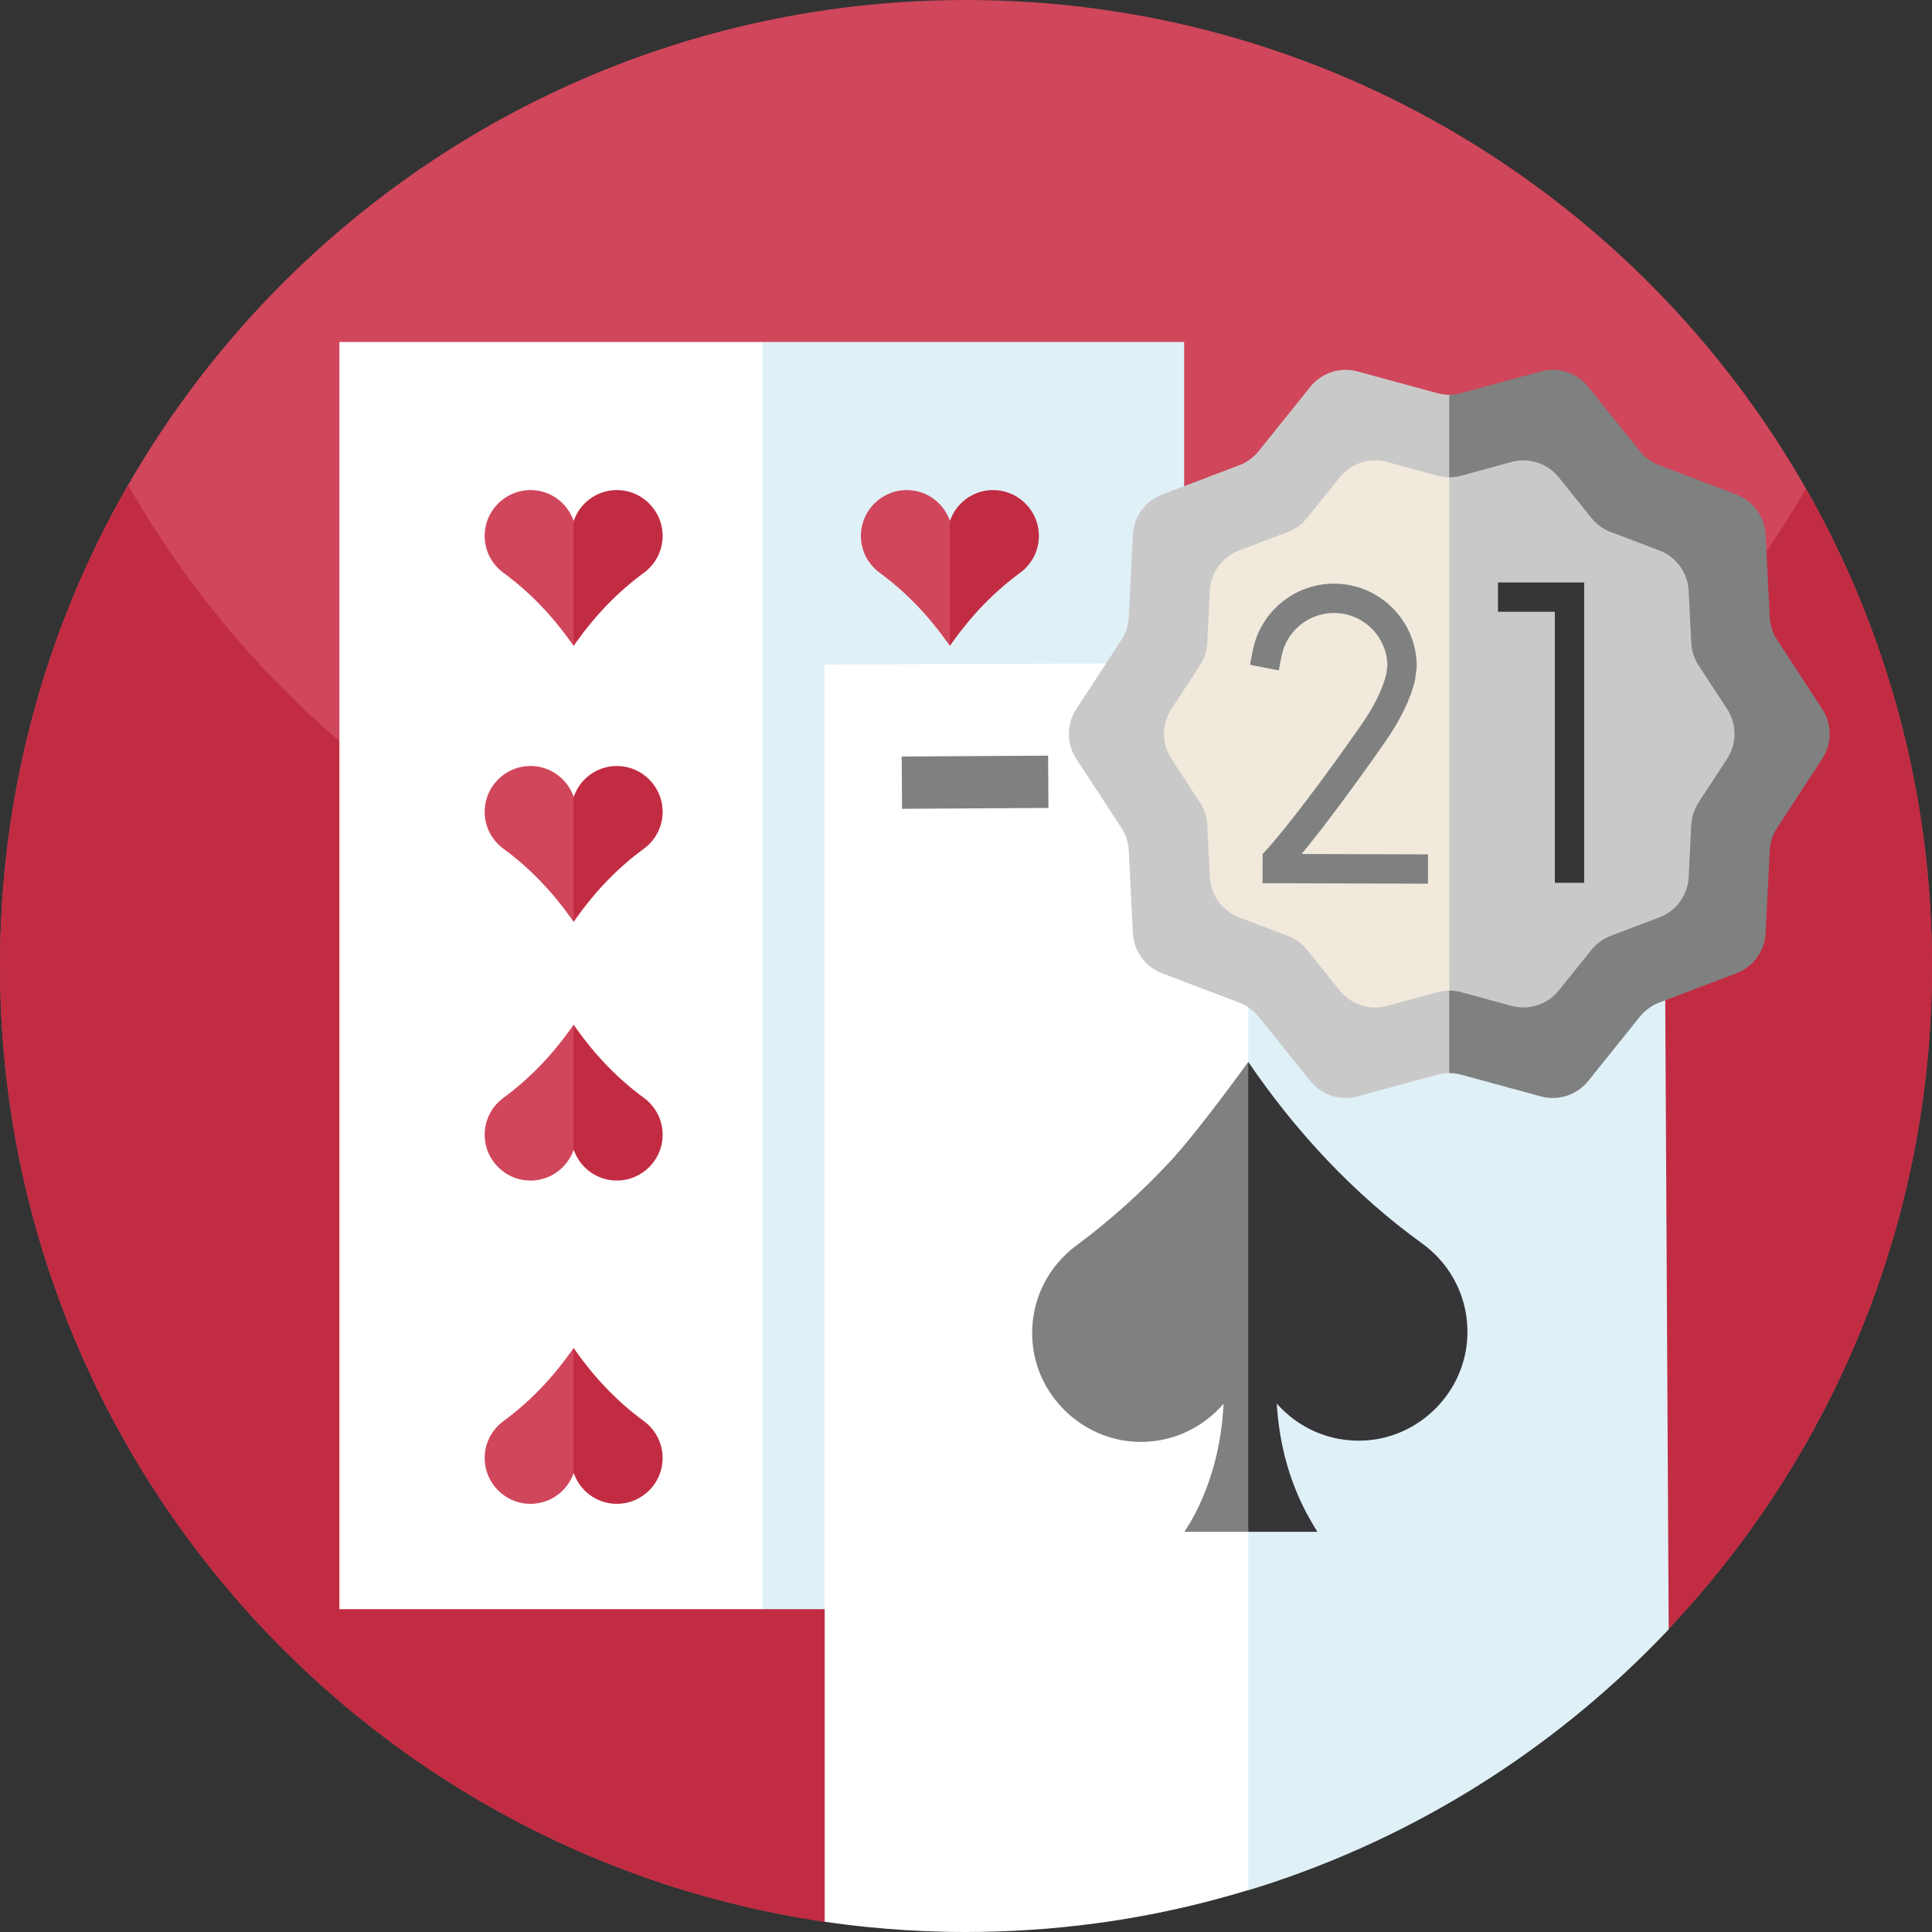<?xml version="1.0"?>
<svg xmlns="http://www.w3.org/2000/svg" xmlns:xlink="http://www.w3.org/1999/xlink" xmlns:svgjs="http://svgjs.com/svgjs" version="1.1" width="512" height="512" x="0" y="0" viewBox="0 0 512 512" style="enable-background:new 0 0 512 512" xml:space="preserve" class=""><rect x="0" y="0" width="512" height="512" fill="#333333" stroke="none"/><g><g xmlns="http://www.w3.org/2000/svg"><path d="m512 256c0 68.07-26.58 129.94-69.91 175.8h-70.72c-60.38 0-117.14 28.78-152.82 77.48-123.63-18.12-218.55-124.62-218.55-253.28 0-44.79 11.5-86.89 31.72-123.52 43.59-78.98 127.68-132.48 224.28-132.48 95.36 0 178.55 52.15 222.59 129.48 21.26 37.32 33.41 80.5 33.41 126.52z" fill="#d0465b" data-original="#ff42c0" style="" class=""/><g><g><path d="m512 256c0 68.07-26.57 129.94-69.92 175.8h-70.71c-60.38 0-117.14 28.78-152.82 77.48-123.63-18.12-218.55-124.62-218.55-253.28 0-44.79 11.5-86.89 31.72-123.52.54-.8 1.03-1.59 1.48-2.38.22-.39.46-.78.68-1.18.05-.1.1-.2.16-.25 25.32 44.43 63.57 80.53 109.66 103.19 5.22 2.56 10.58 4.98 16.01 7.19 18.26 7.48 37.57 12.91 57.66 15.99 11.83 1.82 23.91 2.83 36.21 2.96l5.12.01c33.18-.26 64.88-6.87 93.93-18.65 3.58-1.44 7.14-2.98 10.65-4.6 1.81-.82 3.61-1.67 5.39-2.54 46.09-22.49 84.46-58.44 109.92-102.74 21.26 37.32 33.41 80.5 33.41 126.52z" fill="#c22c43" data-original="#e100ad" style="" class=""/></g></g><g><g><g><g><g><g><path d="m204.642 421.827-2.553 4.624h-112.149v-335.824h112.148c58.387 102.417 59.353 227.851 2.554 331.2z" fill="#ffffff" data-original="#ffffff" style="" class=""/><path d="m313.809 90.627v335.825c0 .015-.012 0-.028 0h-111.692v-335.825z" fill="#e0f0f7" data-original="#e0f0f7" style="" class=""/></g></g><g><g><g><path d="m152.017 138.015c5.429 5.527 7.182 13.689 4.501 20.956l-4.501 12.204c-.203-.305-.42-.624-.653-.928-4.99-7.035-10.966-13.345-17.929-18.437-3.191-2.335-5.207-6.165-4.975-10.459.304-6.136 5.338-11.141 11.445-11.46 5.584-.304 10.4 3.192 12.112 8.124z" fill="#d0465b" data-original="#ff3563" style="" class=""/><path d="m175.589 141.351c.232 4.294-1.784 8.123-4.975 10.459-6.948 5.077-12.939 11.387-17.929 18.408-.174.261-.392.551-.566.827-.044.043-.058.087-.102.13v-33.161s.203-.478.276-.624c1.871-4.613 6.513-7.789 11.851-7.499 6.121.32 11.126 5.324 11.445 11.46z" fill="#c22c43" data-original="#f20038" style="" class=""/></g><g><path d="m152.017 211.137c5.429 5.527 7.182 13.689 4.501 20.956l-4.501 12.204c-.203-.305-.42-.624-.653-.928-4.99-7.036-10.966-13.345-17.929-18.437-3.191-2.335-5.207-6.165-4.975-10.459.304-6.136 5.338-11.141 11.445-11.46 5.584-.304 10.4 3.192 12.112 8.124z" fill="#d0465b" data-original="#ff3563" style="" class=""/><path d="m175.589 214.473c.232 4.294-1.784 8.123-4.975 10.459-6.948 5.077-12.939 11.387-17.929 18.408-.174.261-.392.551-.566.827-.044.043-.058.087-.102.131v-33.161s.203-.479.276-.624c1.871-4.613 6.513-7.789 11.851-7.499 6.121.319 11.126 5.324 11.445 11.459z" fill="#c22c43" data-original="#f20038" style="" class=""/></g><g><path d="m152.017 390.392c5.429-5.526 7.182-13.689 4.501-20.956l-4.501-12.204c-.203.305-.42.624-.653.928-4.99 7.036-10.966 13.346-17.929 18.437-3.191 2.335-5.207 6.165-4.975 10.459.304 6.136 5.338 11.141 11.445 11.46 5.584.304 10.4-3.192 12.112-8.124z" fill="#d0465b" data-original="#ff3563" style="" class=""/><path d="m175.589 387.056c.232-4.294-1.784-8.123-4.975-10.459-6.948-5.077-12.939-11.387-17.929-18.408-.174-.261-.392-.551-.566-.827-.044-.044-.058-.087-.102-.131v33.16s.203.479.276.624c1.871 4.613 6.513 7.79 11.851 7.499 6.121-.317 11.126-5.322 11.445-11.458z" fill="#c22c43" data-original="#f20038" style="" class=""/></g><g><path d="m152.017 304.719c5.429-5.526 7.182-13.688 4.501-20.956l-4.501-12.204c-.203.305-.42.624-.653.928-4.99 7.036-10.966 13.345-17.929 18.437-3.191 2.336-5.207 6.165-4.975 10.459.304 6.136 5.338 11.141 11.445 11.46 5.584.304 10.4-3.192 12.112-8.124z" fill="#d0465b" data-original="#ff3563" style="" class=""/><path d="m175.589 301.383c.232-4.294-1.784-8.123-4.975-10.459-6.948-5.077-12.939-11.387-17.929-18.408-.174-.261-.392-.551-.566-.827-.044-.043-.058-.087-.102-.131v33.16s.203.479.276.624c1.871 4.613 6.513 7.789 11.851 7.499 6.121-.317 11.126-5.322 11.445-11.458z" fill="#c22c43" data-original="#f20038" style="" class=""/></g></g><g><g><path d="m251.729 138.015c5.429 5.527 7.182 13.689 4.501 20.956l-4.501 12.204c-.203-.305-.42-.624-.653-.928-4.99-7.035-10.967-13.345-17.929-18.437-3.192-2.335-5.208-6.165-4.975-10.459.305-6.136 5.338-11.141 11.445-11.46 5.584-.304 10.4 3.192 12.112 8.124z" fill="#d0465b" data-original="#ff3563" style="" class=""/><path d="m275.301 141.351c.232 4.294-1.784 8.123-4.975 10.459-6.948 5.077-12.939 11.387-17.929 18.408-.174.261-.392.551-.566.827-.043.043-.058.087-.101.13v-33.161s.203-.478.276-.624c1.871-4.613 6.513-7.789 11.851-7.499 6.12.32 11.124 5.324 11.444 11.46z" fill="#c22c43" data-original="#f20038" style="" class=""/></g><g><path d="m251.729 211.137c5.429 5.527 7.182 13.689 4.501 20.956l-4.501 12.204c-.203-.305-.42-.624-.653-.928-4.99-7.036-10.967-13.345-17.929-18.437-3.192-2.335-5.208-6.165-4.975-10.459.305-6.136 5.338-11.141 11.445-11.46 5.584-.304 10.4 3.192 12.112 8.124z" fill="#d0465b" data-original="#ff3563" style="" class=""/><path d="m275.301 214.473c.232 4.294-1.784 8.123-4.975 10.459-6.948 5.077-12.939 11.387-17.929 18.408-.174.261-.392.551-.566.827-.043.043-.058.087-.101.131v-33.161s.203-.479.276-.624c1.871-4.613 6.513-7.789 11.851-7.499 6.12.319 11.124 5.324 11.444 11.459z" fill="#c22c43" data-original="#f20038" style="" class=""/></g><g><path d="m251.729 390.392c5.429-5.526 7.182-13.689 4.501-20.956l-4.501-12.204c-.203.305-.42.624-.653.928-4.99 7.036-10.967 13.346-17.929 18.437-3.192 2.335-5.208 6.165-4.975 10.459.305 6.136 5.338 11.141 11.445 11.46 5.584.304 10.4-3.192 12.112-8.124z" fill="#d0465b" data-original="#ff3563" style="" class=""/><path d="m275.301 387.056c.232-4.294-1.784-8.123-4.975-10.459-6.948-5.077-12.939-11.387-17.929-18.408-.174-.261-.392-.551-.566-.827-.043-.044-.058-.087-.101-.131v33.16s.203.479.276.624c1.871 4.613 6.513 7.79 11.851 7.499 6.12-.317 11.124-5.322 11.444-11.458z" fill="#c22c43" data-original="#f20038" style="" class=""/></g><g><path d="m251.729 304.719c5.429-5.526 7.182-13.688 4.501-20.956l-4.501-12.204c-.203.305-.42.624-.653.928-4.99 7.036-10.967 13.345-17.929 18.437-3.192 2.336-5.208 6.165-4.975 10.459.305 6.136 5.338 11.141 11.445 11.46 5.584.304 10.4-3.192 12.112-8.124z" fill="#d0465b" data-original="#ff3563" style="" class=""/><path d="m275.301 301.383c.232-4.294-1.784-8.123-4.975-10.459-6.948-5.077-12.939-11.387-17.929-18.408-.174-.261-.392-.551-.566-.827-.043-.043-.058-.087-.101-.131v33.16s.203.479.276.624c1.871 4.613 6.513 7.789 11.851 7.499 6.12-.317 11.124-5.322 11.444-11.458z" fill="#c22c43" data-original="#f20038" style="" class=""/></g></g></g></g><g><g><g><g><path d="m361.79 457.3-16.83 29.48-14.09 14.09c-21.06 6.44-43.27 10.23-66.25 10.98-2.86.1-5.74.15-8.62.15-2 0-4-.02-5.99-.07h-.05c-6.7-.16-13.34-.57-19.91-1.23-3.86-.39-7.69-.86-11.5-1.42v-333.17l112.249-.44 30.091 54.86c.79 1.36 1.56 2.72 2.31 4.08.03.05.06.1.08.15 38.3 69.25 37.83 153.6-1.49 222.54z" fill="#ffffff" data-original="#ffffff" style="" class=""/><path d="m442.22 431.8c-28.375 30.044-63.969 53.217-103.986 66.764-2.458.83-4.936 1.628-7.434 2.376v-325.271l91.955-.522c6.072-.031 11.468 2.938 14.755 7.526 2.12 2.939 3.379 6.544 3.4 10.435z" fill="#e0f0f7" data-original="#e0f0f7" style="" class=""/></g><g><path d="m335.604 377-4.805 28.935h-16.911c.65-1.039 1.265-1.978 1.88-3.051 5.296-9.449 7.964-20.091 8.491-30.894-5.588 6.517-13.951 10.532-23.304 10.1-14.53-.714-26.569-12.552-27.373-27.109-.608-10.21 4.137-19.38 11.698-24.942 8.969-6.64 17.278-14.139 24.859-22.289 7.546-8.116 20.661-26.338 20.661-26.338l3.779 21.993c4.17 24.338 4.514 49.146 1.025 73.595z" fill="#7f8080" data-original="#190664" style="" class=""/><path d="m388.853 354.337c-.659 14.577-12.537 26.56-27.079 27.406-9.339.545-17.77-3.354-23.421-9.788.634 10.762 3.459 21.349 8.826 30.715.608 1.065 1.272 2.227 1.935 3.264h-18.315v-124.521c12.593 18.476 27.959 35.04 46.083 48.117 7.619 5.491 12.463 14.587 11.971 24.807z" fill="#363538" data-original="#0c003d" style="" class=""/></g></g><g><path d="m238.9 200.495h38.796v13.856h-38.796z" fill="#7f8080" transform="matrix(1 -.006 .006 1 -1.138 1.425)" data-original="#190664" style="" class=""/></g></g></g></g><g><g><path d="m473.264 201.09-10.282 15.737c-1.168 1.789-1.839 3.858-1.945 5.996l-.932 18.769c-.236 4.784-3.28 8.972-7.76 10.674l-17.558 6.673c-2.007.758-3.777 2.044-5.119 3.715l-11.755 14.638c-3.001 3.74-7.94 5.343-12.569 4.082l-18.111-4.933c-1.038-.286-2.106-.422-3.169-.422-1.062 0-2.131.136-3.169.422l-18.111 4.933c-4.629 1.261-9.562-.342-12.563-4.082l-11.755-14.638c-1.348-1.671-3.113-2.957-5.119-3.715l-17.564-6.673c-4.473-1.702-7.518-5.89-7.754-10.674l-.932-18.769c-.106-2.137-.777-4.206-1.951-5.996l-10.276-15.737c-2.616-4.001-2.616-9.176 0-13.184l10.276-15.737c1.174-1.789 1.845-3.858 1.951-5.996l.932-18.769c.236-4.778 3.28-8.972 7.754-10.668l17.564-6.673c2.007-.764 3.771-2.05 5.119-3.721l11.755-14.632c3.001-3.74 7.934-5.343 12.563-4.082l18.111 4.933c1.038.28 2.106.423 3.169.423 1.062 0 2.131-.143 3.169-.423l18.111-4.933c4.628-1.261 9.568.342 12.569 4.082l11.755 14.632c1.342 1.671 3.113 2.957 5.119 3.721l17.558 6.673c4.48 1.696 7.524 5.89 7.76 10.668l.932 18.769c.106 2.137.777 4.206 1.945 5.996l10.282 15.737c2.616 4.007 2.616 9.183 0 13.184z" fill="#f1eadc" data-original="#ace233" style="" class=""/><path d="m473.264 201.09-10.282 15.737c-1.168 1.789-1.839 3.858-1.945 5.996l-.932 18.769c-.236 4.784-3.28 8.972-7.76 10.674l-17.558 6.673c-2.007.758-3.777 2.044-5.119 3.715l-11.755 14.638c-3.001 3.74-7.94 5.343-12.569 4.082l-18.111-4.933c-1.038-.286-2.106-.422-3.169-.422v-163.035c1.062 0 2.131-.143 3.169-.423l18.111-4.933c4.628-1.261 9.568.342 12.569 4.082l11.755 14.632c1.342 1.671 3.113 2.957 5.119 3.721l17.558 6.673c4.48 1.696 7.524 5.89 7.76 10.668l.932 18.769c.106 2.137.777 4.206 1.945 5.996l10.282 15.737c2.616 4.007 2.616 9.183 0 13.184z" fill="#cac9c9" data-original="#57c127" style="" class=""/><path d="m384.067 262.514c-1.065 0-2.13.143-3.174.43l-13.292 3.614c-4.629 1.26-9.564-.338-12.574-4.075l-8.622-10.742c-1.341-1.679-3.113-2.959-5.12-3.727l-12.902-4.905c-4.475-1.7-7.526-5.888-7.762-10.67l-.686-13.783c-.102-2.14-.778-4.209-1.945-6.001l-7.557-11.561c-2.611-4.004-2.611-9.185 0-13.189l7.557-11.561c1.167-1.792 1.843-3.871 1.945-6.001l.686-13.793c.236-4.772 3.287-8.97 7.762-10.66l12.902-4.915c2.007-.758 3.778-2.038 5.12-3.717l8.622-10.742c3.01-3.738 7.946-5.335 12.574-4.085l13.292 3.635c1.044.277 2.11.42 3.174.42l.215-.205c6.052-5.765 6.144-15.391.205-21.258l-.42-.42c-1.065 0-2.13-.144-3.174-.42l-21.094-5.745c-4.629-1.26-9.554.338-12.565 4.086l-13.691 17.039c-1.341 1.68-3.113 2.96-5.12 3.728l-20.439 7.762c-4.475 1.71-7.526 5.898-7.762 10.68l-1.085 21.852c-.103 2.14-.778 4.208-1.946 6.001l-11.97 18.319c-2.611 4.004-2.611 9.185 0 13.189l11.97 18.32c1.168 1.792 1.843 3.86 1.946 5.99l1.085 21.862c.236 4.782 3.287 8.981 7.762 10.67l20.439 7.772c2.007.758 3.779 2.048 5.12 3.717l13.691 17.049c3.011 3.738 7.936 5.345 12.565 4.086l21.094-5.755c1.044-.276 2.11-.42 3.174-.42 6.164-5.652 6.431-15.288.584-21.268z" fill="#cac9c9" data-original="#57c127" style="" class=""/><path d="m482.916 201.087-11.973 18.322c-1.168 1.789-1.839 3.864-1.945 5.996l-1.087 21.857c-.236 4.784-3.28 8.978-7.754 10.674l-20.447 7.766c-2.007.764-3.771 2.05-5.119 3.721l-13.694 17.048c-3.001 3.741-7.94 5.343-12.569 4.082l-21.093-5.747c-1.038-.279-2.106-.422-3.169-.422v-21.869c1.062 0 2.131.143 3.169.423l13.302 3.622c4.629 1.261 9.562-.342 12.569-4.082l8.63-10.743c1.342-1.678 3.107-2.957 5.113-3.721l12.911-4.902c4.473-1.702 7.518-5.89 7.754-10.674l.684-13.787c.106-2.137.783-4.206 1.951-5.996l7.555-11.568c2.616-4.001 2.616-9.176 0-13.184l-7.555-11.562c-1.168-1.796-1.845-3.865-1.951-5.996l-.684-13.793c-.236-4.778-3.28-8.971-7.754-10.668l-12.911-4.908c-2.007-.758-3.772-2.044-5.113-3.715l-8.63-10.748c-3.007-3.734-7.94-5.337-12.569-4.082l-13.302 3.628c-1.038.28-2.106.423-3.169.423v-21.876c1.062 0 2.131-.143 3.169-.423l21.093-5.747c4.629-1.261 9.568.342 12.569 4.082l13.694 17.048c1.348 1.678 3.112 2.957 5.119 3.721l20.447 7.766c4.473 1.703 7.518 5.89 7.754 10.674l1.087 21.857c.105 2.137.777 4.206 1.945 5.996l11.973 18.322c2.616 4.008 2.616 9.183 0 13.185z" fill="#7f8080" data-original="#07995b" style="" class=""/></g></g></g><g><g><path d="m419.821 233.957h-7.769v-71.833h-15.072v-7.769h22.841z" fill="#363538" data-original="#0c003d" style="" class=""/></g><g><path d="m378.426 234.187-43.843-.135.029-7.769 1.067-1.119c.07-.074 7.593-8.085 24.858-32.754 3.577-5.11 5.881-9.744 6.852-13.775l.29-2.266c-.125-7.7-6.428-13.927-14.157-13.927-6.752 0-12.595 4.799-13.893 11.41l-.749 3.812-7.623-1.497.749-3.812c2.013-10.246 11.062-17.682 21.517-17.682 12.091 0 21.928 9.837 21.928 21.928v.247l-.451 3.358c-1.17 5.048-3.895 10.653-8.099 16.659-11 15.717-18.091 24.769-21.96 29.45l33.509.103z" fill="#7f8080" data-original="#190664" style="" class=""/></g></g></g></g></g></svg>
